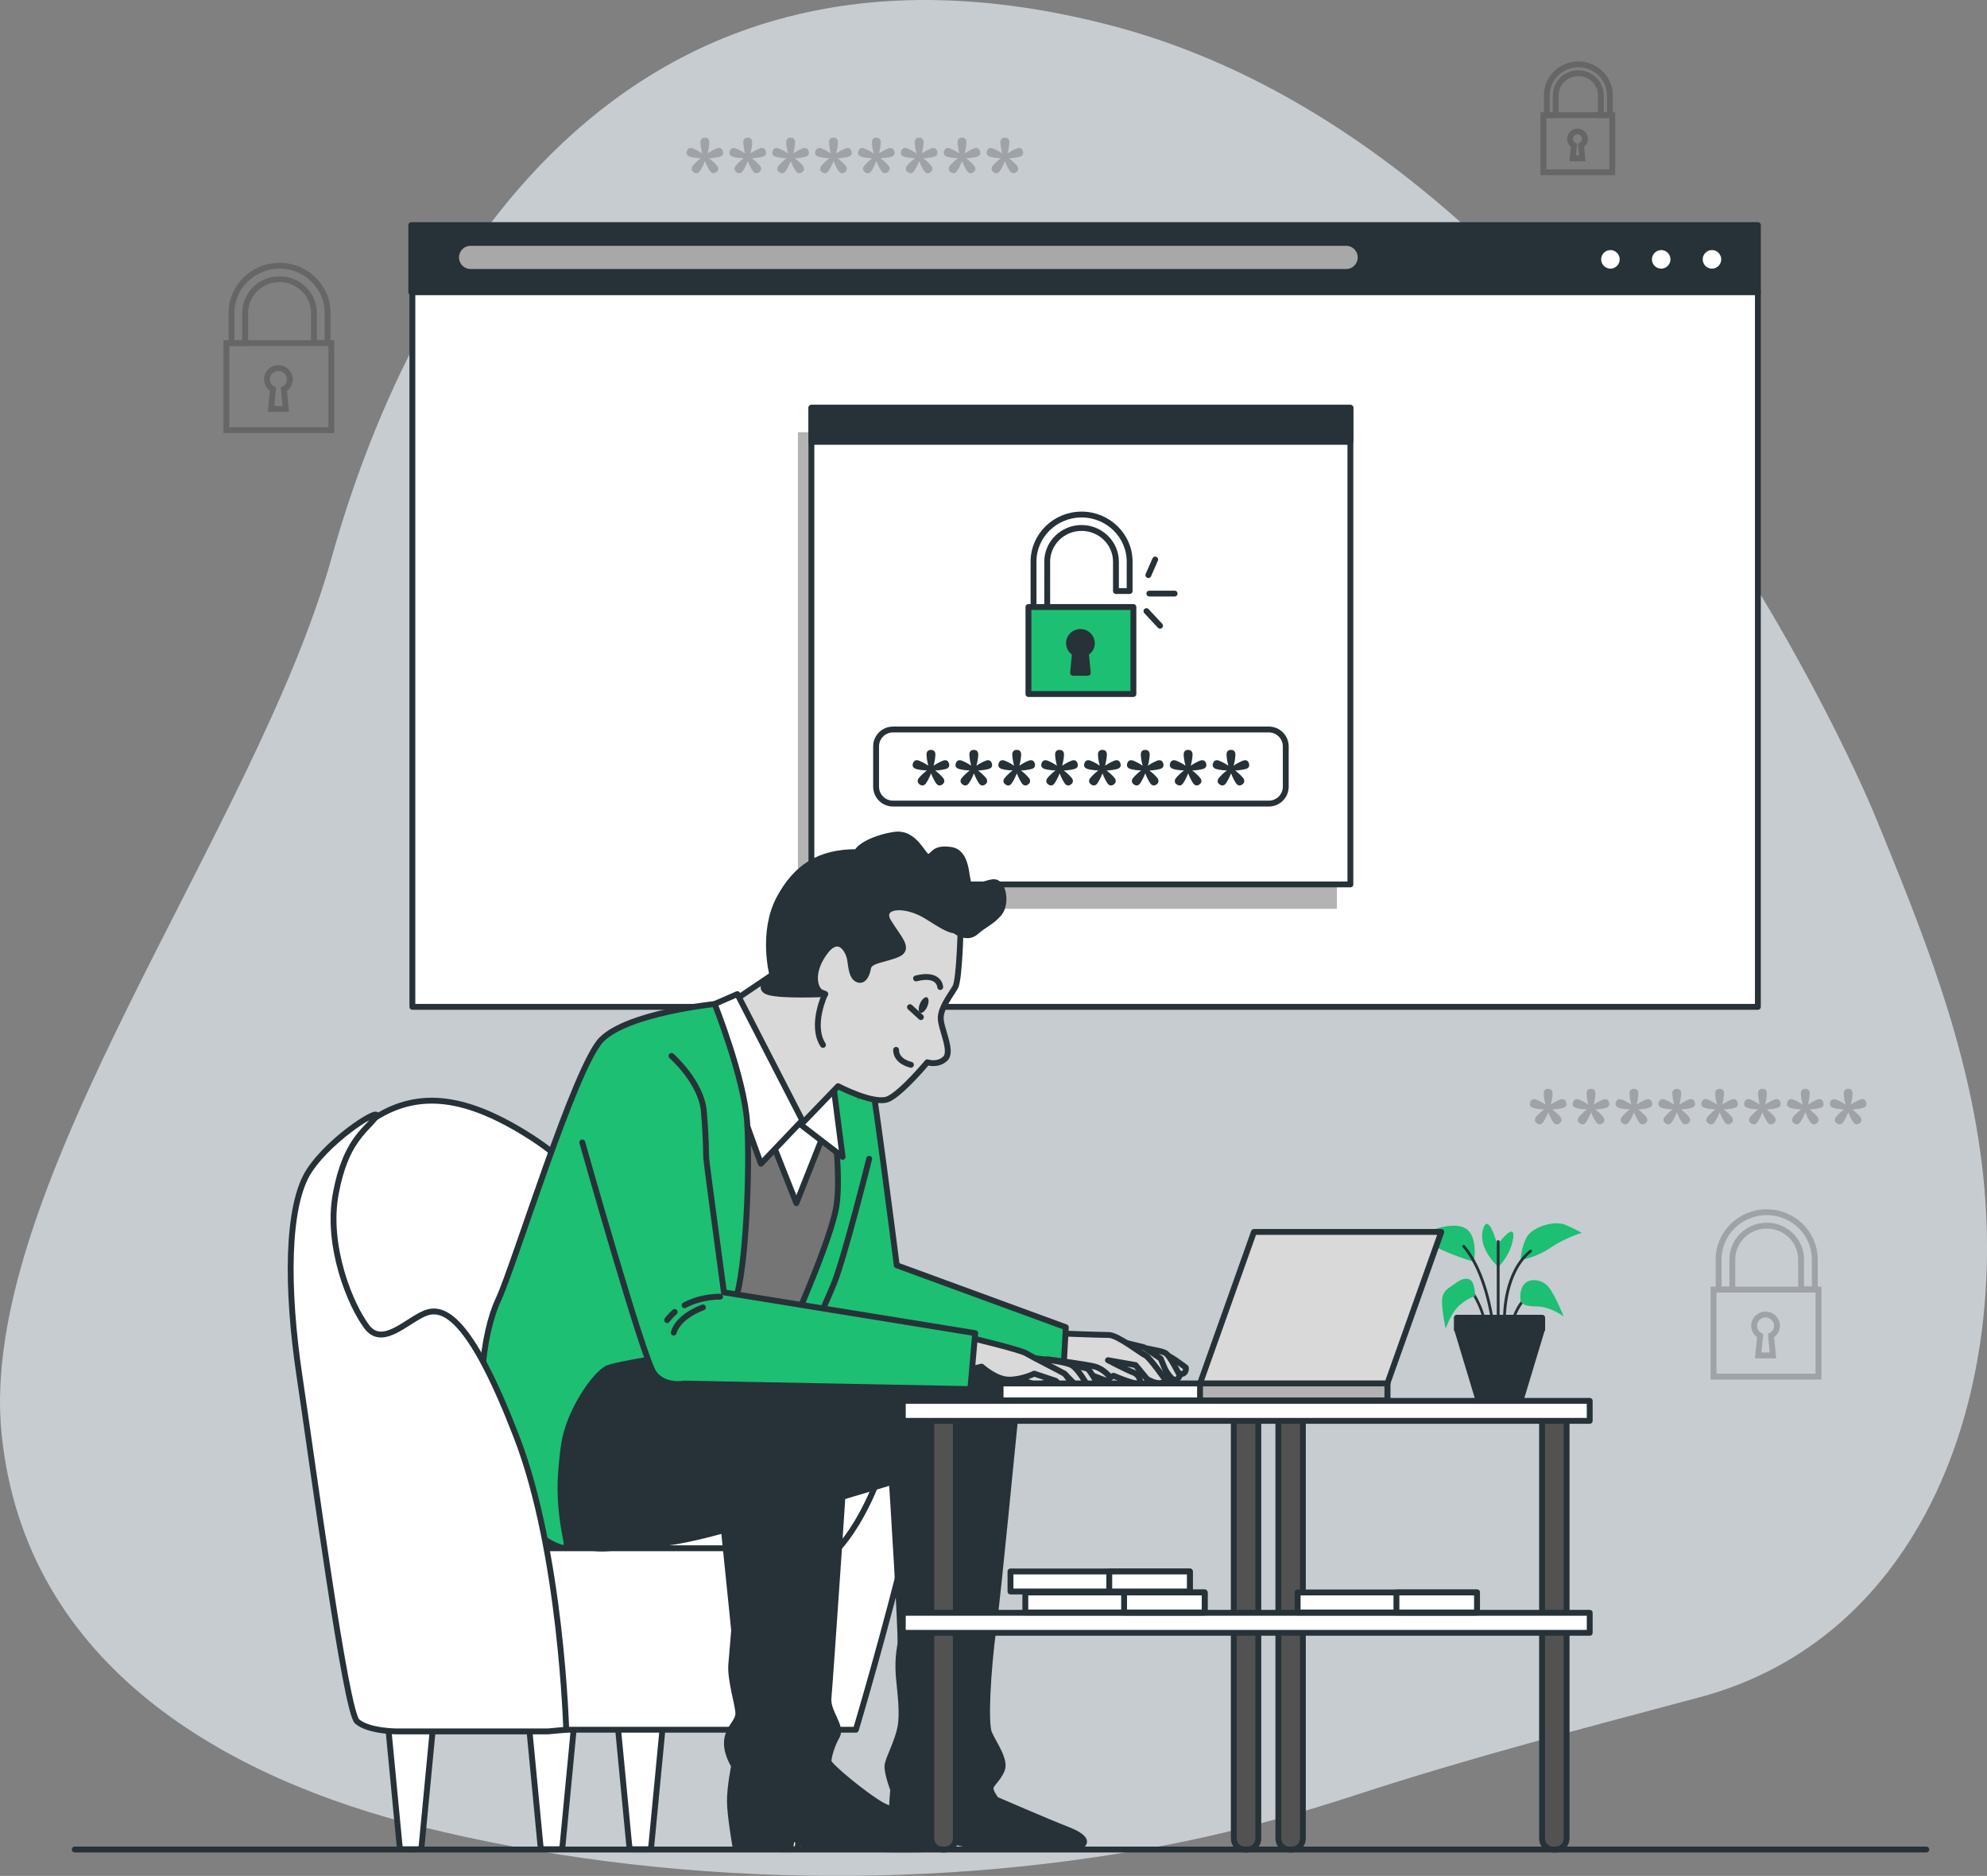 <svg width="339" height="320" viewBox="0 0 339 320" fill="none" xmlns="http://www.w3.org/2000/svg">
<rect x="0" y="0" width="339" height="320" fill="#808080" stroke="none"/>
<g clip-path="url(#clip0_9284_19770)">
<path d="M319.779 138.865C319.779 138.865 273.62 26.046 189.236 4.257C104.852 -17.532 69.462 49.085 56.53 95.294C43.598 141.503 -4.053 202.671 0.274 244.688C4.385 284.624 39.314 303.508 71.936 311.617C113.399 321.915 160.517 322.696 202.132 314.11C212.034 312.065 221.749 309.326 231.392 306.175C250.945 299.786 270.137 294.836 289.949 289.539C327.626 279.464 342.556 238.914 338.308 200.113C335.913 178.28 327.929 158.739 319.786 138.865H319.779Z" fill="#05396B" fill-opacity="0.2"/>
<path opacity="0.7" d="M319.779 138.865C319.779 138.865 273.62 26.046 189.236 4.257C104.852 -17.532 69.462 49.085 56.53 95.294C43.598 141.503 -4.053 202.671 0.274 244.688C4.385 284.624 39.314 303.508 71.936 311.617C113.399 321.915 160.517 322.696 202.132 314.11C212.034 312.065 221.749 309.326 231.392 306.175C250.945 299.786 270.137 294.836 289.949 289.539C327.626 279.464 342.556 238.914 338.308 200.113C335.913 178.28 327.929 158.739 319.786 138.865H319.779Z" fill="#F0F3F6"/>
<path d="M259.441 214.943C259.441 214.943 259.535 212.579 260.53 210.939C261.525 209.306 265.16 208.12 267.064 208.937C268.969 209.754 269.877 210.303 269.877 210.303C269.877 210.303 267.064 211.12 264.526 212.847C261.987 214.574 259.441 214.935 259.441 214.935V214.943Z" fill="#1DBF73"/>
<path d="M255.633 216.128C255.633 216.128 257.811 214.039 258.172 211.127C258.532 208.214 255.453 212.341 255.453 212.341C255.453 212.341 253.909 206.487 253 209.761C252.092 213.035 255.633 216.128 255.633 216.128Z" fill="#1DBF73"/>
<path d="M251.457 215.217C251.457 215.217 251.998 212.493 251.003 210.578C250.007 208.67 247.375 208.85 244.742 209.667C242.11 210.484 241.295 210.484 241.295 210.484C241.295 210.484 244.382 212.572 247.014 213.663C249.647 214.755 251.457 215.21 251.457 215.21V215.217Z" fill="#1DBF73"/>
<path d="M255.604 225.017C255.734 225.017 255.842 224.909 255.842 224.779V211.777C255.842 211.647 255.734 211.539 255.604 211.539C255.474 211.539 255.366 211.647 255.366 211.777V224.779C255.366 224.909 255.474 225.017 255.604 225.017Z" fill="#263238"/>
<path d="M254.515 225.017C254.515 225.017 254.537 225.017 254.551 225.017C254.681 225.002 254.767 224.88 254.753 224.749C254.71 224.424 253.614 216.72 249.892 212.442C249.805 212.341 249.661 212.334 249.56 212.42C249.459 212.507 249.452 212.652 249.539 212.753C253.166 216.923 254.284 224.735 254.291 224.815C254.306 224.93 254.407 225.017 254.522 225.017H254.515Z" fill="#263238"/>
<path d="M256.693 224.836C256.823 224.836 256.924 224.728 256.924 224.598C256.924 224.525 256.888 217.125 261.28 213.598C261.381 213.519 261.396 213.367 261.316 213.266C261.237 213.165 261.086 213.15 260.985 213.23C256.412 216.894 256.448 224.287 256.448 224.598C256.448 224.728 256.556 224.829 256.686 224.829L256.693 224.836Z" fill="#263238"/>
<path d="M253.065 224.743C253.065 224.743 253.109 224.743 253.123 224.735C253.246 224.699 253.325 224.569 253.289 224.446C253.26 224.345 252.625 222.018 251.169 220.002C251.089 219.893 250.945 219.872 250.844 219.951C250.736 220.031 250.714 220.175 250.794 220.276C252.2 222.22 252.835 224.54 252.842 224.562C252.871 224.67 252.964 224.735 253.065 224.735V224.743Z" fill="#263238"/>
<path d="M251.637 221.129C251.637 221.129 251.731 218.585 250.642 218.217C249.553 217.848 248.558 218.759 247.735 219.308C246.92 219.85 246.012 220.399 246.012 222.032C246.012 223.666 246.646 226.672 246.646 226.672C246.646 226.672 247.555 223.853 249.099 222.582C250.642 221.31 251.637 221.129 251.637 221.129Z" fill="#1DBF73"/>
<path d="M258.33 224.836C258.431 224.836 258.525 224.771 258.554 224.67C258.554 224.648 259.282 222.444 260.927 221.143C261.028 221.064 261.049 220.912 260.963 220.811C260.884 220.71 260.732 220.695 260.631 220.775C258.871 222.169 258.136 224.431 258.1 224.525C258.064 224.648 258.129 224.778 258.251 224.822C258.273 224.829 258.302 224.836 258.323 224.836H258.33Z" fill="#263238"/>
<path d="M259.441 221.945C259.441 221.945 259.08 220.312 259.982 219.127C260.891 217.942 263.069 218.216 264.158 219.488C265.247 220.76 266.79 224.583 266.79 224.583C266.79 224.583 264.612 222.856 262.074 222.856C259.535 222.856 259.441 221.945 259.441 221.945Z" fill="#1DBF73"/>
<path d="M252.214 238.77H259.455L263.076 226.773H248.594L252.214 238.77Z" fill="#263238" stroke="#263238" stroke-linecap="round" stroke-linejoin="round"/>
<path d="M248.551 226.773H263.112V224.786H248.551V226.773Z" fill="#263238" stroke="#263238" stroke-linecap="round" stroke-linejoin="round"/>
<g opacity="0.2">
<path d="M261.554 188.976C261.064 188.817 260.912 188.449 261.05 188.059L261.086 187.957C261.244 187.545 261.576 187.408 262.023 187.545C262.456 187.704 263.155 188.059 263.682 188.427C263.509 187.82 263.372 186.996 263.372 186.505C263.372 186.057 263.624 185.739 264.079 185.739H264.18C264.627 185.739 264.886 186.05 264.886 186.505C264.886 186.996 264.749 187.82 264.576 188.427C265.124 188.051 265.81 187.704 266.242 187.545C266.675 187.408 267.043 187.545 267.18 187.979L267.202 188.037C267.339 188.485 267.202 188.817 266.711 188.976C266.264 189.114 265.499 189.229 264.85 189.251C265.341 189.627 265.947 190.169 266.242 190.566C266.495 190.92 266.459 191.332 266.127 191.585L266.048 191.643C265.673 191.918 265.305 191.838 265.009 191.448C264.735 191.058 264.403 190.407 264.151 189.742C263.877 190.407 263.545 191.058 263.271 191.448C262.975 191.838 262.607 191.918 262.232 191.643L262.153 191.585C261.8 191.332 261.778 190.92 262.038 190.566C262.333 190.176 262.939 189.627 263.43 189.237C262.802 189.237 262.023 189.121 261.569 188.984L261.554 188.976Z" fill="black"/>
<path d="M268.868 188.976C268.377 188.817 268.226 188.449 268.363 188.059L268.399 187.957C268.557 187.545 268.889 187.408 269.336 187.545C269.769 187.704 270.469 188.059 270.995 188.427C270.822 187.82 270.685 186.996 270.685 186.505C270.685 186.057 270.938 185.739 271.392 185.739H271.493C271.94 185.739 272.2 186.05 272.2 186.505C272.2 186.996 272.063 187.82 271.89 188.427C272.438 188.051 273.123 187.704 273.556 187.545C273.988 187.408 274.356 187.545 274.493 187.979L274.515 188.037C274.652 188.485 274.515 188.817 274.024 188.976C273.577 189.114 272.813 189.229 272.164 189.251C272.654 189.627 273.26 190.169 273.556 190.566C273.808 190.92 273.772 191.332 273.44 191.585L273.361 191.643C272.986 191.918 272.618 191.838 272.322 191.448C272.048 191.058 271.716 190.407 271.464 189.742C271.19 190.407 270.858 191.058 270.584 191.448C270.288 191.838 269.921 191.918 269.546 191.643L269.466 191.585C269.113 191.332 269.091 190.92 269.351 190.566C269.647 190.176 270.252 189.627 270.743 189.237C270.115 189.237 269.336 189.121 268.882 188.984L268.868 188.976Z" fill="black"/>
<path d="M276.181 188.976C275.691 188.817 275.539 188.449 275.676 188.059L275.712 187.957C275.871 187.545 276.203 187.408 276.65 187.545C277.082 187.704 277.782 188.059 278.316 188.427C278.143 187.82 278.006 186.996 278.006 186.505C278.006 186.057 278.258 185.739 278.712 185.739H278.813C279.261 185.739 279.52 186.05 279.52 186.505C279.52 186.996 279.383 187.82 279.21 188.427C279.758 188.051 280.443 187.704 280.876 187.545C281.309 187.408 281.677 187.545 281.814 187.979L281.835 188.037C281.972 188.485 281.835 188.817 281.345 188.976C280.898 189.114 280.133 189.229 279.484 189.251C279.975 189.627 280.58 190.169 280.876 190.566C281.129 190.92 281.093 191.332 280.761 191.585L280.681 191.643C280.306 191.918 279.939 191.838 279.643 191.448C279.369 191.058 279.037 190.407 278.785 189.742C278.511 190.407 278.179 191.058 277.905 191.448C277.609 191.838 277.241 191.918 276.866 191.643L276.787 191.585C276.433 191.332 276.412 190.92 276.671 190.566C276.967 190.176 277.573 189.627 278.063 189.237C277.436 189.237 276.657 189.121 276.203 188.984L276.181 188.976Z" fill="black"/>
<path d="M283.494 188.976C283.004 188.817 282.852 188.449 282.989 188.059L283.025 187.957C283.184 187.545 283.516 187.408 283.963 187.545C284.396 187.704 285.095 188.059 285.622 188.427C285.449 187.82 285.312 186.996 285.312 186.505C285.312 186.057 285.564 185.739 286.019 185.739H286.119C286.567 185.739 286.826 186.05 286.826 186.505C286.826 186.996 286.689 187.82 286.516 188.427C287.064 188.051 287.749 187.704 288.182 187.545C288.615 187.408 288.983 187.545 289.12 187.979L289.141 188.037C289.278 188.485 289.141 188.817 288.651 188.976C288.204 189.114 287.439 189.229 286.79 189.251C287.281 189.627 287.886 190.169 288.182 190.566C288.435 190.92 288.399 191.332 288.067 191.585L287.987 191.643C287.612 191.918 287.245 191.838 286.949 191.448C286.675 191.058 286.343 190.407 286.091 189.742C285.817 190.407 285.485 191.058 285.211 191.448C284.915 191.838 284.547 191.918 284.172 191.643L284.093 191.585C283.739 191.332 283.718 190.92 283.977 190.566C284.273 190.176 284.879 189.627 285.369 189.237C284.742 189.237 283.963 189.121 283.509 188.984L283.494 188.976Z" fill="black"/>
<path d="M290.807 188.976C290.317 188.817 290.166 188.449 290.303 188.059L290.339 187.957C290.497 187.545 290.829 187.408 291.276 187.545C291.709 187.704 292.409 188.059 292.935 188.427C292.762 187.82 292.625 186.996 292.625 186.505C292.625 186.057 292.877 185.739 293.332 185.739H293.433C293.88 185.739 294.139 186.05 294.139 186.505C294.139 186.996 294.002 187.82 293.829 188.427C294.378 188.051 295.063 187.704 295.488 187.545C295.921 187.408 296.289 187.545 296.426 187.979L296.447 188.037C296.584 188.485 296.447 188.817 295.957 188.976C295.51 189.114 294.745 189.229 294.096 189.251C294.587 189.627 295.193 190.169 295.488 190.566C295.741 190.92 295.705 191.332 295.373 191.585L295.293 191.643C294.918 191.918 294.551 191.838 294.255 191.448C293.981 191.058 293.649 190.407 293.397 189.742C293.123 190.407 292.791 191.058 292.517 191.448C292.221 191.838 291.853 191.918 291.478 191.643L291.399 191.585C291.045 191.332 291.024 190.92 291.283 190.566C291.579 190.176 292.185 189.627 292.675 189.237C292.048 189.237 291.269 189.121 290.815 188.984L290.807 188.976Z" fill="black"/>
<path d="M298.121 188.976C297.63 188.817 297.479 188.449 297.609 188.059L297.645 187.957C297.803 187.545 298.135 187.408 298.582 187.545C299.015 187.704 299.715 188.059 300.241 188.427C300.068 187.82 299.931 186.996 299.931 186.505C299.931 186.057 300.183 185.739 300.638 185.739H300.739C301.186 185.739 301.446 186.05 301.446 186.505C301.446 186.996 301.309 187.82 301.136 188.427C301.684 188.051 302.369 187.704 302.794 187.545C303.227 187.408 303.595 187.545 303.732 187.979L303.754 188.037C303.891 188.485 303.754 188.817 303.263 188.976C302.816 189.114 302.051 189.229 301.402 189.251C301.893 189.627 302.499 190.169 302.787 190.566C303.04 190.92 303.004 191.332 302.672 191.585L302.592 191.643C302.217 191.918 301.85 191.838 301.554 191.448C301.28 191.058 300.948 190.407 300.696 189.742C300.422 190.407 300.09 191.058 299.816 191.448C299.52 191.838 299.152 191.918 298.777 191.643L298.698 191.585C298.344 191.332 298.323 190.92 298.582 190.566C298.878 190.176 299.484 189.627 299.974 189.237C299.347 189.237 298.568 189.121 298.114 188.984L298.121 188.976Z" fill="black"/>
<path d="M305.434 188.976C304.944 188.817 304.792 188.449 304.922 188.059L304.958 187.957C305.117 187.545 305.448 187.408 305.896 187.545C306.328 187.704 307.028 188.059 307.554 188.427C307.381 187.82 307.244 186.996 307.244 186.505C307.244 186.057 307.497 185.739 307.951 185.739H308.052C308.499 185.739 308.759 186.05 308.759 186.505C308.759 186.996 308.622 187.82 308.449 188.427C308.997 188.051 309.682 187.704 310.108 187.545C310.54 187.408 310.908 187.545 311.045 187.979L311.067 188.037C311.204 188.485 311.067 188.817 310.576 188.976C310.129 189.114 309.365 189.229 308.716 189.251C309.206 189.627 309.812 190.169 310.108 190.566C310.36 190.92 310.324 191.332 309.992 191.585L309.913 191.643C309.538 191.918 309.17 191.838 308.874 191.448C308.6 191.058 308.268 190.407 308.016 189.742C307.742 190.407 307.41 191.058 307.136 191.448C306.84 191.838 306.473 191.918 306.098 191.643L306.018 191.585C305.665 191.332 305.643 190.92 305.903 190.566C306.199 190.176 306.804 189.627 307.295 189.237C306.667 189.237 305.888 189.121 305.434 188.984V188.976Z" fill="black"/>
<path d="M312.747 188.976C312.257 188.817 312.105 188.449 312.235 188.059L312.271 187.957C312.43 187.545 312.762 187.408 313.209 187.545C313.642 187.704 314.341 188.059 314.868 188.427C314.695 187.82 314.558 186.996 314.558 186.505C314.558 186.057 314.81 185.739 315.264 185.739H315.365C315.812 185.739 316.072 186.05 316.072 186.505C316.072 186.996 315.935 187.82 315.762 188.427C316.31 188.051 316.995 187.704 317.421 187.545C317.854 187.408 318.221 187.545 318.358 187.979L318.38 188.037C318.517 188.485 318.38 188.817 317.89 188.976C317.442 189.114 316.678 189.229 316.029 189.251C316.519 189.627 317.125 190.169 317.421 190.566C317.673 190.92 317.637 191.332 317.305 191.585L317.226 191.643C316.851 191.918 316.483 191.838 316.188 191.448C315.913 191.058 315.582 190.407 315.329 189.742C315.055 190.407 314.723 191.058 314.449 191.448C314.154 191.838 313.786 191.918 313.411 191.643L313.331 191.585C312.978 191.332 312.956 190.92 313.216 190.566C313.512 190.176 314.118 189.627 314.608 189.237C313.981 189.237 313.202 189.121 312.747 188.984V188.976Z" fill="black"/>
</g>
<g opacity="0.2">
<path d="M117.683 26.725C117.193 26.566 117.041 26.198 117.178 25.807L117.214 25.706C117.373 25.294 117.705 25.157 118.152 25.294C118.585 25.453 119.284 25.807 119.811 26.176C119.638 25.569 119.501 24.745 119.501 24.254C119.501 23.805 119.753 23.488 120.208 23.488H120.309C120.756 23.488 121.015 23.798 121.015 24.254C121.015 24.745 120.878 25.569 120.705 26.176C121.253 25.8 121.939 25.453 122.371 25.294C122.804 25.157 123.172 25.294 123.309 25.728L123.331 25.786C123.468 26.234 123.331 26.566 122.84 26.725C122.393 26.863 121.628 26.978 120.979 27C121.47 27.376 122.076 27.918 122.371 28.315C122.624 28.669 122.588 29.081 122.256 29.334L122.177 29.392C121.801 29.666 121.434 29.587 121.138 29.197C120.864 28.806 120.532 28.156 120.28 27.491C120.006 28.156 119.674 28.806 119.4 29.197C119.104 29.587 118.736 29.666 118.361 29.392L118.282 29.334C117.928 29.081 117.907 28.669 118.166 28.315C118.462 27.925 119.068 27.376 119.558 26.985C118.931 26.985 118.152 26.87 117.698 26.732L117.683 26.725Z" fill="black"/>
<path d="M124.997 26.725C124.506 26.566 124.355 26.198 124.492 25.807L124.528 25.706C124.686 25.294 125.018 25.157 125.465 25.294C125.898 25.453 126.598 25.807 127.124 26.176C126.951 25.569 126.814 24.745 126.814 24.254C126.814 23.805 127.066 23.488 127.521 23.488H127.622C128.069 23.488 128.329 23.798 128.329 24.254C128.329 24.745 128.192 25.569 128.018 26.176C128.567 25.8 129.252 25.453 129.685 25.294C130.117 25.157 130.485 25.294 130.622 25.728L130.644 25.786C130.781 26.234 130.644 26.566 130.153 26.725C129.706 26.863 128.942 26.978 128.293 27C128.783 27.376 129.389 27.918 129.685 28.315C129.937 28.669 129.901 29.081 129.569 29.334L129.49 29.392C129.115 29.666 128.747 29.587 128.451 29.197C128.177 28.806 127.845 28.156 127.593 27.491C127.319 28.156 126.987 28.806 126.713 29.197C126.417 29.587 126.05 29.666 125.674 29.392L125.595 29.334C125.242 29.081 125.22 28.669 125.48 28.315C125.775 27.925 126.381 27.376 126.872 26.985C126.244 26.985 125.465 26.87 125.011 26.732L124.997 26.725Z" fill="black"/>
<path d="M132.31 26.725C131.819 26.566 131.668 26.198 131.805 25.807L131.841 25.706C132 25.294 132.332 25.157 132.779 25.294C133.211 25.453 133.911 25.807 134.445 26.176C134.272 25.569 134.135 24.745 134.135 24.254C134.135 23.805 134.387 23.488 134.841 23.488H134.942C135.39 23.488 135.649 23.798 135.649 24.254C135.649 24.745 135.512 25.569 135.339 26.176C135.887 25.8 136.572 25.453 137.005 25.294C137.438 25.157 137.806 25.294 137.943 25.728L137.964 25.786C138.101 26.234 137.964 26.566 137.474 26.725C137.027 26.863 136.262 26.978 135.613 27C136.104 27.376 136.709 27.918 137.005 28.315C137.258 28.669 137.221 29.081 136.89 29.334L136.81 29.392C136.435 29.666 136.067 29.587 135.772 29.197C135.498 28.806 135.166 28.156 134.914 27.491C134.639 28.156 134.308 28.806 134.034 29.197C133.738 29.587 133.37 29.666 132.995 29.392L132.916 29.334C132.562 29.081 132.541 28.669 132.8 28.315C133.096 27.925 133.702 27.376 134.192 26.985C133.565 26.985 132.786 26.87 132.331 26.732L132.31 26.725Z" fill="black"/>
<path d="M139.623 26.725C139.133 26.566 138.981 26.198 139.118 25.807L139.154 25.706C139.313 25.294 139.645 25.157 140.092 25.294C140.525 25.453 141.224 25.807 141.751 26.176C141.578 25.569 141.441 24.745 141.441 24.254C141.441 23.805 141.693 23.488 142.147 23.488H142.248C142.696 23.488 142.955 23.798 142.955 24.254C142.955 24.745 142.818 25.569 142.645 26.176C143.193 25.8 143.878 25.453 144.311 25.294C144.744 25.157 145.112 25.294 145.249 25.728L145.27 25.786C145.407 26.234 145.27 26.566 144.78 26.725C144.333 26.863 143.568 26.978 142.919 27C143.41 27.376 144.015 27.918 144.311 28.315C144.564 28.669 144.527 29.081 144.196 29.334L144.116 29.392C143.741 29.666 143.373 29.587 143.078 29.197C142.804 28.806 142.472 28.156 142.22 27.491C141.945 28.156 141.614 28.806 141.34 29.197C141.044 29.587 140.676 29.666 140.301 29.392L140.222 29.334C139.868 29.081 139.847 28.669 140.106 28.315C140.402 27.925 141.008 27.376 141.498 26.985C140.871 26.985 140.092 26.87 139.638 26.732L139.623 26.725Z" fill="black"/>
<path d="M146.936 26.725C146.446 26.566 146.294 26.198 146.431 25.807L146.468 25.706C146.626 25.294 146.958 25.157 147.405 25.294C147.838 25.453 148.537 25.807 149.064 26.176C148.891 25.569 148.754 24.745 148.754 24.254C148.754 23.805 149.006 23.488 149.461 23.488H149.562C150.009 23.488 150.268 23.798 150.268 24.254C150.268 24.745 150.131 25.569 149.958 26.176C150.506 25.8 151.192 25.453 151.617 25.294C152.05 25.157 152.418 25.294 152.555 25.728L152.576 25.786C152.713 26.234 152.576 26.566 152.086 26.725C151.639 26.863 150.874 26.978 150.225 27C150.716 27.376 151.321 27.918 151.617 28.315C151.87 28.669 151.833 29.081 151.502 29.334L151.422 29.392C151.047 29.666 150.68 29.587 150.384 29.197C150.11 28.806 149.778 28.156 149.526 27.491C149.251 28.156 148.92 28.806 148.646 29.197C148.35 29.587 147.982 29.666 147.607 29.392L147.528 29.334C147.174 29.081 147.153 28.669 147.412 28.315C147.708 27.925 148.314 27.376 148.804 26.985C148.177 26.985 147.398 26.87 146.944 26.732L146.936 26.725Z" fill="black"/>
<path d="M154.25 26.725C153.759 26.566 153.608 26.198 153.738 25.807L153.774 25.706C153.932 25.294 154.264 25.157 154.711 25.294C155.144 25.453 155.844 25.807 156.37 26.176C156.197 25.569 156.06 24.745 156.06 24.254C156.06 23.805 156.312 23.488 156.767 23.488H156.868C157.315 23.488 157.575 23.798 157.575 24.254C157.575 24.745 157.438 25.569 157.264 26.176C157.813 25.8 158.498 25.453 158.923 25.294C159.356 25.157 159.724 25.294 159.861 25.728L159.882 25.786C160.02 26.234 159.882 26.566 159.392 26.725C158.945 26.863 158.18 26.978 157.531 27C158.022 27.376 158.628 27.918 158.916 28.315C159.168 28.669 159.132 29.081 158.801 29.334L158.721 29.392C158.346 29.666 157.978 29.587 157.683 29.197C157.409 28.806 157.077 28.156 156.824 27.491C156.55 28.156 156.219 28.806 155.945 29.197C155.649 29.587 155.281 29.666 154.906 29.392L154.827 29.334C154.473 29.081 154.452 28.669 154.711 28.315C155.007 27.925 155.613 27.376 156.103 26.985C155.476 26.985 154.697 26.87 154.242 26.732L154.25 26.725Z" fill="black"/>
<path d="M161.563 26.725C161.072 26.566 160.921 26.198 161.051 25.807L161.087 25.706C161.246 25.294 161.577 25.157 162.025 25.294C162.457 25.453 163.157 25.807 163.683 26.176C163.51 25.569 163.373 24.745 163.373 24.254C163.373 23.805 163.626 23.488 164.08 23.488H164.181C164.628 23.488 164.888 23.798 164.888 24.254C164.888 24.745 164.751 25.569 164.578 26.176C165.126 25.8 165.811 25.453 166.236 25.294C166.669 25.157 167.037 25.294 167.174 25.728L167.196 25.786C167.333 26.234 167.196 26.566 166.705 26.725C166.258 26.863 165.494 26.978 164.845 27C165.335 27.376 165.941 27.918 166.236 28.315C166.489 28.669 166.453 29.081 166.121 29.334L166.042 29.392C165.667 29.666 165.299 29.587 165.003 29.197C164.729 28.806 164.397 28.156 164.145 27.491C163.871 28.156 163.539 28.806 163.265 29.197C162.969 29.587 162.601 29.666 162.226 29.392L162.147 29.334C161.794 29.081 161.772 28.669 162.032 28.315C162.327 27.925 162.933 27.376 163.424 26.985C162.796 26.985 162.017 26.87 161.563 26.732V26.725Z" fill="black"/>
<path d="M168.876 26.725C168.386 26.566 168.234 26.198 168.364 25.807L168.4 25.706C168.559 25.294 168.891 25.157 169.338 25.294C169.77 25.453 170.47 25.807 170.997 26.176C170.823 25.569 170.686 24.745 170.686 24.254C170.686 23.805 170.939 23.488 171.393 23.488H171.494C171.941 23.488 172.201 23.798 172.201 24.254C172.201 24.745 172.064 25.569 171.891 26.176C172.439 25.8 173.124 25.453 173.55 25.294C173.982 25.157 174.35 25.294 174.487 25.728L174.509 25.786C174.646 26.234 174.509 26.566 174.019 26.725C173.571 26.863 172.807 26.978 172.158 27C172.648 27.376 173.254 27.918 173.55 28.315C173.802 28.669 173.766 29.081 173.434 29.334L173.355 29.392C172.98 29.666 172.612 29.587 172.316 29.197C172.042 28.806 171.711 28.156 171.458 27.491C171.184 28.156 170.852 28.806 170.578 29.197C170.283 29.587 169.915 29.666 169.54 29.392L169.46 29.334C169.107 29.081 169.085 28.669 169.345 28.315C169.641 27.925 170.246 27.376 170.737 26.985C170.109 26.985 169.331 26.87 168.876 26.732V26.725Z" fill="black"/>
</g>
<g opacity="0.2">
<path d="M295.553 219.973V214.827C295.553 211.654 298.186 209.074 301.417 209.074C304.648 209.074 307.28 211.654 307.28 214.827V219.936H309.617V214.827C309.617 210.39 305.939 206.783 301.417 206.783C296.895 206.783 293.216 210.39 293.216 214.827V219.973H295.553Z" stroke="black" stroke-miterlimit="10"/>
<path d="M310.252 219.987H292.344V234.831H310.252V219.987Z" stroke="black" stroke-miterlimit="10"/>
<path d="M303.162 226.151C303.162 225.096 302.289 224.236 301.215 224.236C300.14 224.236 299.267 225.089 299.267 226.151C299.267 226.881 299.679 227.51 300.292 227.835L299.967 231.21H302.477L302.152 227.835C302.765 227.51 303.177 226.881 303.177 226.151H303.162Z" stroke="black" stroke-miterlimit="10"/>
</g>
<g opacity="0.2">
<path d="M41.831 58.524V53.378C41.831 50.205 44.464 47.625 47.695 47.625C50.926 47.625 53.559 50.205 53.559 53.378V58.487H55.895V53.378C55.895 48.941 52.217 45.334 47.695 45.334C43.173 45.334 39.495 48.941 39.495 53.378V58.524H41.831Z" stroke="black" stroke-miterlimit="10"/>
<path d="M56.53 58.538H38.622V73.382H56.53V58.538Z" stroke="black" stroke-miterlimit="10"/>
<path d="M49.44 64.703C49.44 63.647 48.568 62.787 47.493 62.787C46.419 62.787 45.546 63.64 45.546 64.703C45.546 65.432 45.957 66.061 46.57 66.386L46.245 69.761H48.755L48.431 66.386C49.044 66.061 49.455 65.432 49.455 64.703H49.44Z" stroke="black" stroke-miterlimit="10"/>
</g>
<g opacity="0.2">
<path d="M265.42 19.636V16.261C265.42 14.179 267.144 12.488 269.271 12.488C271.399 12.488 273.123 14.179 273.123 16.261V19.614H274.659V16.261C274.659 13.348 272.243 10.978 269.279 10.978C266.314 10.978 263.898 13.348 263.898 16.261V19.636H265.435H265.42Z" stroke="black" stroke-miterlimit="10"/>
<path d="M275.063 19.643H263.314V29.385H275.063V19.643Z" stroke="black" stroke-miterlimit="10"/>
<path d="M270.411 23.69C270.411 22.996 269.841 22.432 269.134 22.432C268.428 22.432 267.858 22.996 267.858 23.69C267.858 24.167 268.132 24.586 268.529 24.796L268.312 27.007H269.957L269.74 24.796C270.137 24.586 270.411 24.167 270.411 23.69Z" stroke="black" stroke-miterlimit="10"/>
</g>
<path d="M299.909 49.591H70.356V171.755H299.909V49.591Z" fill="white" stroke="#263238" stroke-linecap="round" stroke-linejoin="round"/>
<path d="M299.909 38.397H70.169V49.851H299.909V38.397Z" fill="#263238" stroke="#263238" stroke-linecap="round" stroke-linejoin="round"/>
<path d="M229.669 46.389H80.287C78.924 46.389 77.814 45.284 77.814 43.911C77.814 42.545 78.917 41.432 80.287 41.432H229.661C231.025 41.432 232.135 42.538 232.135 43.911C232.135 45.277 231.032 46.389 229.661 46.389H229.669Z" fill="#A8A8A8" stroke="#263238" stroke-linecap="round" stroke-linejoin="round"/>
<path d="M274.753 46.324C275.9 46.324 276.83 45.392 276.83 44.243C276.83 43.093 275.9 42.162 274.753 42.162C273.606 42.162 272.676 43.093 272.676 44.243C272.676 45.392 273.606 46.324 274.753 46.324Z" fill="white" stroke="#263238" stroke-linecap="round" stroke-linejoin="round"/>
<path d="M285.492 44.243C285.492 43.094 284.562 42.162 283.415 42.162C282.268 42.162 281.338 43.094 281.338 44.243C281.338 45.392 282.268 46.324 283.415 46.324C284.562 46.324 285.492 45.392 285.492 44.243Z" fill="white" stroke="#263238" stroke-linecap="round" stroke-linejoin="round"/>
<path d="M292.077 46.324C293.224 46.324 294.154 45.392 294.154 44.243C294.154 43.093 293.224 42.162 292.077 42.162C290.93 42.162 290 43.093 290 44.243C290 45.392 290.93 46.324 292.077 46.324Z" fill="white" stroke="#263238" stroke-linecap="round" stroke-linejoin="round"/>
<path opacity="0.3" d="M228.089 73.722H136.132V155.024H228.089V73.722Z" fill="black"/>
<path d="M230.39 69.566H138.433V150.869H230.39V69.566Z" fill="white" stroke="#263238" stroke-linecap="round" stroke-linejoin="round"/>
<path d="M230.39 69.566H138.433V75.377H230.39V69.566Z" fill="#263238" stroke="#263238" stroke-linecap="round" stroke-linejoin="round"/>
<path d="M178.663 104.385V95.814C178.663 92.642 181.296 90.062 184.527 90.062C187.758 90.062 190.391 92.642 190.391 95.814V100.823H192.727V95.814C192.727 91.377 189.049 87.771 184.527 87.771C180.005 87.771 176.327 91.377 176.327 95.814V104.385H178.663Z" fill="white" stroke="#263238" stroke-linecap="round" stroke-linejoin="round"/>
<path d="M193.369 103.547H175.461V118.391H193.369V103.547Z" fill="#1DBF73" stroke="#263238" stroke-linecap="round" stroke-linejoin="round"/>
<path d="M195.922 98.105L197.084 95.446" stroke="#263238" stroke-linecap="round" stroke-linejoin="round"/>
<path d="M196.088 101.256H200.401" stroke="#263238" stroke-linecap="round" stroke-linejoin="round"/>
<path d="M195.591 104.248L197.913 106.741" stroke="#263238" stroke-linecap="round" stroke-linejoin="round"/>
<path d="M186.272 109.712C186.272 108.656 185.4 107.796 184.325 107.796C183.25 107.796 182.378 108.649 182.378 109.712C182.378 110.441 182.789 111.07 183.402 111.395L183.077 114.77H185.587L185.263 111.395C185.876 111.07 186.287 110.441 186.287 109.712H186.272Z" fill="#263238" stroke="#263238" stroke-linecap="round" stroke-linejoin="round"/>
<path d="M216.477 124.44H152.353C150.76 124.44 149.468 125.734 149.468 127.331V134.189C149.468 135.786 150.76 137.08 152.353 137.08H216.477C218.071 137.08 219.362 135.786 219.362 134.189V127.331C219.362 125.734 218.071 124.44 216.477 124.44Z" fill="white" stroke="#263238" stroke-linecap="round" stroke-linejoin="round"/>
<path d="M156.255 131.161C155.764 131.002 155.613 130.633 155.75 130.243L155.786 130.142C155.945 129.73 156.276 129.593 156.723 129.73C157.156 129.889 157.856 130.243 158.382 130.612C158.209 130.005 158.072 129.181 158.072 128.689C158.072 128.241 158.325 127.923 158.779 127.923H158.88C159.327 127.923 159.587 128.234 159.587 128.689C159.587 129.181 159.45 130.005 159.277 130.612C159.825 130.236 160.51 129.889 160.943 129.73C161.375 129.593 161.743 129.73 161.88 130.164L161.902 130.222C162.039 130.67 161.902 131.002 161.411 131.161C160.964 131.298 160.2 131.414 159.551 131.436C160.041 131.811 160.647 132.353 160.943 132.751C161.195 133.105 161.159 133.517 160.827 133.77L160.748 133.828C160.373 134.102 160.005 134.023 159.709 133.633C159.435 133.242 159.104 132.592 158.851 131.927C158.577 132.592 158.245 133.242 157.971 133.633C157.676 134.023 157.308 134.102 156.933 133.828L156.853 133.77C156.5 133.517 156.478 133.105 156.738 132.751C157.034 132.361 157.639 131.811 158.13 131.421C157.502 131.421 156.723 131.306 156.269 131.168L156.255 131.161Z" fill="#263238"/>
<path d="M163.568 131.161C163.077 131.002 162.926 130.633 163.063 130.243L163.099 130.142C163.258 129.73 163.59 129.593 164.037 129.73C164.469 129.889 165.169 130.243 165.696 130.612C165.522 130.005 165.385 129.181 165.385 128.689C165.385 128.241 165.638 127.923 166.092 127.923H166.193C166.64 127.923 166.9 128.234 166.9 128.689C166.9 129.181 166.763 130.005 166.59 130.612C167.138 130.236 167.823 129.889 168.256 129.73C168.689 129.593 169.056 129.73 169.194 130.164L169.215 130.222C169.352 130.67 169.215 131.002 168.725 131.161C168.278 131.298 167.513 131.414 166.864 131.436C167.354 131.811 167.96 132.353 168.256 132.751C168.508 133.105 168.472 133.517 168.141 133.77L168.061 133.828C167.686 134.102 167.318 134.023 167.023 133.633C166.749 133.242 166.417 132.592 166.164 131.927C165.89 132.592 165.559 133.242 165.284 133.633C164.989 134.023 164.621 134.102 164.246 133.828L164.167 133.77C163.813 133.517 163.792 133.105 164.051 132.751C164.347 132.361 164.953 131.811 165.443 131.421C164.816 131.421 164.037 131.306 163.582 131.168L163.568 131.161Z" fill="#263238"/>
<path d="M170.881 131.161C170.391 131.002 170.239 130.633 170.376 130.243L170.412 130.142C170.571 129.73 170.903 129.593 171.35 129.73C171.783 129.889 172.482 130.243 173.016 130.612C172.843 130.005 172.706 129.181 172.706 128.689C172.706 128.241 172.958 127.923 173.413 127.923H173.514C173.961 127.923 174.221 128.234 174.221 128.689C174.221 129.181 174.084 130.005 173.91 130.612C174.459 130.236 175.144 129.889 175.576 129.73C176.009 129.593 176.377 129.73 176.514 130.164L176.536 130.222C176.673 130.67 176.536 131.002 176.045 131.161C175.598 131.298 174.834 131.414 174.185 131.436C174.675 131.811 175.281 132.353 175.576 132.751C175.829 133.105 175.793 133.517 175.461 133.77L175.382 133.828C175.007 134.102 174.639 134.023 174.343 133.633C174.069 133.242 173.737 132.592 173.485 131.927C173.211 132.592 172.879 133.242 172.605 133.633C172.309 134.023 171.941 134.102 171.566 133.828L171.487 133.77C171.134 133.517 171.112 133.105 171.372 132.751C171.667 132.361 172.273 131.811 172.764 131.421C172.136 131.421 171.357 131.306 170.903 131.168L170.881 131.161Z" fill="#263238"/>
<path d="M178.195 131.161C177.704 131.002 177.553 130.633 177.69 130.243L177.726 130.142C177.884 129.73 178.216 129.593 178.663 129.73C179.096 129.889 179.796 130.243 180.322 130.612C180.149 130.005 180.012 129.181 180.012 128.689C180.012 128.241 180.264 127.923 180.719 127.923H180.82C181.267 127.923 181.527 128.234 181.527 128.689C181.527 129.181 181.39 130.005 181.216 130.612C181.765 130.236 182.45 129.889 182.883 129.73C183.315 129.593 183.683 129.73 183.82 130.164L183.842 130.222C183.979 130.67 183.842 131.002 183.351 131.161C182.904 131.298 182.14 131.414 181.491 131.436C181.981 131.811 182.587 132.353 182.883 132.751C183.135 133.105 183.099 133.517 182.767 133.77L182.688 133.828C182.313 134.102 181.945 134.023 181.649 133.633C181.375 133.242 181.043 132.592 180.791 131.927C180.517 132.592 180.185 133.242 179.911 133.633C179.615 134.023 179.247 134.102 178.872 133.828L178.793 133.77C178.44 133.517 178.418 133.105 178.678 132.751C178.973 132.361 179.579 131.811 180.07 131.421C179.442 131.421 178.663 131.306 178.209 131.168L178.195 131.161Z" fill="#263238"/>
<path d="M185.508 131.161C185.017 131.002 184.866 130.633 185.003 130.243L185.039 130.142C185.198 129.73 185.529 129.593 185.977 129.73C186.409 129.889 187.109 130.243 187.635 130.612C187.462 130.005 187.325 129.181 187.325 128.689C187.325 128.241 187.578 127.923 188.032 127.923H188.133C188.58 127.923 188.84 128.234 188.84 128.689C188.84 129.181 188.703 130.005 188.53 130.612C189.078 130.236 189.763 129.889 190.189 129.73C190.621 129.593 190.989 129.73 191.126 130.164L191.148 130.222C191.285 130.67 191.148 131.002 190.657 131.161C190.21 131.298 189.446 131.414 188.797 131.436C189.287 131.811 189.893 132.353 190.189 132.751C190.441 133.105 190.405 133.517 190.073 133.77L189.994 133.828C189.619 134.102 189.251 134.023 188.955 133.633C188.681 133.242 188.349 132.592 188.097 131.927C187.823 132.592 187.491 133.242 187.217 133.633C186.921 134.023 186.554 134.102 186.179 133.828L186.099 133.77C185.746 133.517 185.724 133.105 185.984 132.751C186.28 132.361 186.885 131.811 187.376 131.421C186.748 131.421 185.969 131.306 185.515 131.168L185.508 131.161Z" fill="#263238"/>
<path d="M192.821 131.161C192.331 131.002 192.179 130.633 192.309 130.243L192.345 130.142C192.504 129.73 192.836 129.593 193.283 129.73C193.715 129.889 194.415 130.243 194.942 130.612C194.768 130.005 194.631 129.181 194.631 128.689C194.631 128.241 194.884 127.923 195.338 127.923H195.439C195.886 127.923 196.146 128.234 196.146 128.689C196.146 129.181 196.009 130.005 195.836 130.612C196.384 130.236 197.069 129.889 197.495 129.73C197.927 129.593 198.295 129.73 198.432 130.164L198.454 130.222C198.591 130.67 198.454 131.002 197.963 131.161C197.516 131.298 196.752 131.414 196.103 131.436C196.593 131.811 197.199 132.353 197.487 132.751C197.74 133.105 197.704 133.517 197.372 133.77L197.293 133.828C196.918 134.102 196.55 134.023 196.254 133.633C195.98 133.242 195.648 132.592 195.396 131.927C195.122 132.592 194.79 133.242 194.516 133.633C194.22 134.023 193.852 134.102 193.477 133.828L193.398 133.77C193.045 133.517 193.023 133.105 193.283 132.751C193.578 132.361 194.184 131.811 194.675 131.421C194.047 131.421 193.268 131.306 192.814 131.168L192.821 131.161Z" fill="#263238"/>
<path d="M200.134 131.161C199.644 131.002 199.492 130.633 199.622 130.243L199.658 130.142C199.817 129.73 200.149 129.593 200.596 129.73C201.029 129.889 201.728 130.243 202.255 130.612C202.082 130.005 201.945 129.181 201.945 128.689C201.945 128.241 202.197 127.923 202.651 127.923H202.752C203.2 127.923 203.459 128.234 203.459 128.689C203.459 129.181 203.322 130.005 203.149 130.612C203.697 130.236 204.382 129.889 204.808 129.73C205.241 129.593 205.608 129.73 205.745 130.164L205.767 130.222C205.904 130.67 205.767 131.002 205.277 131.161C204.83 131.298 204.065 131.414 203.416 131.436C203.906 131.811 204.512 132.353 204.808 132.751C205.06 133.105 205.024 133.517 204.693 133.77L204.613 133.828C204.238 134.102 203.87 134.023 203.575 133.633C203.301 133.242 202.969 132.592 202.716 131.927C202.442 132.592 202.111 133.242 201.836 133.633C201.541 134.023 201.173 134.102 200.798 133.828L200.719 133.77C200.365 133.517 200.343 133.105 200.603 132.751C200.899 132.361 201.505 131.811 201.995 131.421C201.368 131.421 200.589 131.306 200.134 131.168V131.161Z" fill="#263238"/>
<path d="M207.448 131.161C206.957 131.002 206.806 130.633 206.936 130.243L206.972 130.142C207.13 129.73 207.462 129.593 207.909 129.73C208.342 129.889 209.042 130.243 209.568 130.612C209.395 130.005 209.258 129.181 209.258 128.689C209.258 128.241 209.51 127.923 209.965 127.923H210.066C210.513 127.923 210.773 128.234 210.773 128.689C210.773 129.181 210.636 130.005 210.462 130.612C211.011 130.236 211.696 129.889 212.121 129.73C212.554 129.593 212.922 129.73 213.059 130.164L213.08 130.222C213.218 130.67 213.08 131.002 212.59 131.161C212.143 131.298 211.378 131.414 210.729 131.436C211.22 131.811 211.826 132.353 212.121 132.751C212.374 133.105 212.338 133.517 212.006 133.77L211.927 133.828C211.551 134.102 211.184 134.023 210.888 133.633C210.614 133.242 210.282 132.592 210.03 131.927C209.756 132.592 209.424 133.242 209.15 133.633C208.854 134.023 208.486 134.102 208.111 133.828L208.032 133.77C207.678 133.517 207.657 133.105 207.916 132.751C208.212 132.361 208.818 131.811 209.308 131.421C208.681 131.421 207.902 131.306 207.448 131.168V131.161Z" fill="#263238"/>
<path d="M92.844 315.454H95.332C95.671 315.454 95.953 315.187 95.974 314.847L97.95 294.222H90.233L92.209 314.847C92.224 315.187 92.505 315.454 92.851 315.454H92.844Z" fill="white" stroke="#263238" stroke-linecap="round" stroke-linejoin="round"/>
<path d="M68.805 315.454H71.294C71.633 315.454 71.914 315.187 71.936 314.847L73.912 294.222H66.195L68.171 314.847C68.185 315.187 68.466 315.454 68.813 315.454H68.805Z" fill="white" stroke="#263238" stroke-linecap="round" stroke-linejoin="round"/>
<path d="M107.99 315.454H110.478C110.817 315.454 111.098 315.187 111.12 314.847L113.096 294.222H105.379L107.355 314.847C107.37 315.187 107.651 315.454 107.997 315.454H107.99Z" fill="white" stroke="#263238" stroke-linecap="round" stroke-linejoin="round"/>
<path d="M132.995 315.454H135.483C135.822 315.454 136.103 315.187 136.125 314.847L138.101 294.222H130.384L132.36 314.847C132.375 315.187 132.656 315.454 133.002 315.454H132.995Z" fill="white" stroke="#263238" stroke-linecap="round" stroke-linejoin="round"/>
<path d="M96.602 295.067H146.02C146.02 295.067 151.076 278.156 155.007 261.838C158.938 245.52 163.431 224.981 158.656 220.76C153.882 216.54 141.246 223.853 131.697 225.826C122.148 227.799 120.186 225.544 113.724 218.795C107.269 212.045 101.65 201.067 90.695 194.035C79.746 187.003 71.604 185.876 64.016 190.66C64.016 190.66 56.436 197.128 55.874 208.106C55.311 219.076 58.398 232.865 62.329 240.461C66.26 248.056 96.587 295.074 96.587 295.074L96.602 295.067Z" fill="white" stroke="#263238" stroke-linecap="round" stroke-linejoin="round"/>
<path d="M89.656 264.107H143.027C143.027 264.107 152.641 254.474 154.084 231.348" stroke="#263238" stroke-linecap="round" stroke-linejoin="round"/>
<path d="M126.973 170.591L120.929 174.291C120.929 174.291 125.126 197.338 124.117 209.45C123.107 221.562 118.073 233.169 118.073 233.169H134.358C134.358 233.169 140.402 218.7 143.085 208.604C145.768 198.508 141.073 174.79 141.073 174.79L126.973 170.584V170.591Z" fill="#757575" stroke="#263238" stroke-linecap="round" stroke-linejoin="round"/>
<path d="M193.968 232.02C193.968 232.02 197.444 230.921 198.367 230.921C199.298 230.921 202.32 233.299 202.32 233.299C202.32 233.299 202.442 234.166 201.757 234.354C201.072 234.535 198.728 232.909 198.728 232.909L194.819 234.065L193.961 232.013L193.968 232.02Z" fill="#D9D9D9" stroke="#263238" stroke-linecap="round" stroke-linejoin="round"/>
<path d="M194.35 229.801C194.35 229.801 197.949 230.357 198.778 230.769C199.608 231.189 201.274 234.658 201.274 234.658C201.274 234.658 201 235.489 200.307 235.351C199.615 235.214 198.23 232.713 198.23 232.713L194.213 232.02L194.35 229.801Z" fill="#D9D9D9" stroke="#263238" stroke-linecap="round" stroke-linejoin="round"/>
<path d="M190.556 228.695L195.122 229.808L198.028 231.752L199.687 235.778C199.687 235.778 199.132 236.334 198.439 236.197C197.747 236.06 194.84 232.865 194.84 232.865L190.686 230.227L189.301 228.703H190.549L190.556 228.695Z" fill="#D9D9D9" stroke="#263238" stroke-linecap="round" stroke-linejoin="round"/>
<path d="M180.589 227.452C180.589 227.452 187.65 227.727 189.172 227.727C190.693 227.727 194.711 230.921 195.403 231.196C196.095 231.471 199.002 235.633 199.002 235.633C199.002 235.633 199.139 235.633 198.173 235.908C197.206 236.182 195.677 235.214 195.677 235.214L193.737 232.858L189.027 232.027C189.027 232.027 192.489 233.834 193.319 234.108C194.148 234.383 194.703 235.359 194.429 235.915C194.155 236.472 189.979 234.679 189.979 234.679C189.979 234.679 188.414 235.51 186.756 234.679C185.097 233.848 184.88 233.827 183.113 233.01C181.346 232.193 177.819 230.09 177.819 230.09L180.589 227.452Z" fill="#D9D9D9" stroke="#263238" stroke-linecap="round" stroke-linejoin="round"/>
<path d="M144.6 177.991C144.6 177.991 147.283 178.497 147.961 180.008C148.631 181.518 152.995 215.839 152.995 215.839L181.837 226.404L181.289 236.529C181.289 236.529 147.117 232.323 144.765 232.829C142.414 233.335 136.709 234.007 134.358 232.157C132.007 230.307 140.929 222.567 142.551 215.448C146.395 198.588 145.919 187.025 145.919 187.025C145.919 187.025 141.246 175.975 144.6 177.991Z" fill="#1DBF73" stroke="#263238" stroke-linecap="round" stroke-linejoin="round"/>
<path d="M148.292 197.67C148.292 197.67 144.095 214.495 142.248 219.033C140.402 223.572 136.709 231.145 136.709 231.145L132.678 231.817C132.678 231.817 141.073 213.649 142.58 206.415C144.087 199.181 140.734 180.846 140.568 180.174C140.402 179.502 141.743 175.296 144.261 176.134" fill="#1DBF73"/>
<path d="M148.292 197.67C148.292 197.67 144.095 214.495 142.248 219.033C140.402 223.572 136.709 231.145 136.709 231.145L132.678 231.817C132.678 231.817 141.073 213.649 142.58 206.415C144.087 199.181 140.734 180.846 140.568 180.174C140.402 179.502 141.743 175.296 144.261 176.134" stroke="#263238" stroke-linecap="round" stroke-linejoin="round"/>
<path d="M140.734 192.965L135.865 205.244L130.665 192.12L136.875 187.242L140.734 192.965Z" fill="white" stroke="#263238" stroke-linecap="round" stroke-linejoin="round"/>
<path d="M141.909 183.036L143.756 197.338L135.865 191.282L141.909 183.036Z" fill="white" stroke="#263238" stroke-linecap="round" stroke-linejoin="round"/>
<path d="M163.907 157.597C163.907 157.597 163.734 167.093 162.969 168.409C162.205 169.724 160.568 171.755 160.495 173.569C160.431 175.383 162.58 179.3 161.289 180.564C159.991 181.829 158.209 181.207 158.209 181.207C158.209 181.207 153.983 186.281 151.632 187.437C149.28 188.601 142.984 185.283 142.984 185.283L136.709 191.788L125.126 170.757L131.754 166.284C131.754 166.284 134.315 153.066 142.53 150.284C150.744 147.501 162.623 154.266 163.907 157.597Z" fill="#D9D9D9" stroke="#263238" stroke-linecap="round" stroke-linejoin="round"/>
<path d="M140.77 169.565C140.77 169.565 138.231 174.877 140.409 178.244" stroke="#263238" stroke-linecap="round" stroke-linejoin="round"/>
<path d="M156.969 171.169C156.651 171.892 156.666 172.6 157.005 172.752C157.344 172.904 157.877 172.441 158.195 171.718C158.512 170.996 158.498 170.288 158.159 170.136C157.82 169.984 157.286 170.447 156.969 171.169Z" fill="#263238"/>
<path d="M155.418 181.634C155.418 181.634 152.879 181.128 152.879 179.09" stroke="#263238" stroke-linecap="round" stroke-linejoin="round"/>
<path d="M155.252 171.805L157.113 173.504" stroke="#263238" stroke-linecap="round" stroke-linejoin="round"/>
<path d="M160.409 168.373C160.409 168.373 160.322 165.879 156.283 166.905" stroke="#263238" stroke-linecap="round" stroke-linejoin="round"/>
<path d="M169.439 150.486C167.664 150.681 165.897 152.061 165.306 150.883C164.715 149.705 165.111 145.362 162.161 144.972C159.212 144.574 159.406 145.955 158.426 146.157C157.445 146.352 156.262 141.821 152.526 142.413C148.804 143.006 146.446 144.567 146.237 145.362C139.789 145.311 135.822 147.935 132.98 153.21C129.858 158.999 131.769 166.291 131.769 166.291C131.769 166.291 128.833 168.575 131.185 169.247C133.536 169.919 140.791 169.572 140.791 169.572L140.027 169.232C139.262 168.893 138.015 166.313 140.553 162.656C143.092 158.999 144.816 162.164 145.039 163.733C145.263 165.301 145.4 166.652 146.316 167.064C147.239 167.476 147.867 166.464 148.105 165.099C148.343 163.733 151.119 163.682 153.182 162.757C155.245 161.832 153.283 160.04 151.581 157.257C149.879 154.475 154.206 153.825 158.231 156.354C160.553 157.814 161.765 158.594 162.912 158.739L162.962 158.775C162.962 158.775 164.931 160.351 166.503 158.97C168.076 157.59 169.064 157.395 170.441 155.819C171.819 154.244 171.227 150.298 169.46 150.493L169.439 150.486Z" fill="#263238" stroke="#263238" stroke-linecap="round" stroke-linejoin="round"/>
<path d="M125.797 169.579L136.875 191.116L129.822 198.516C129.822 198.516 123.778 182.198 123.107 178.158C122.436 174.118 121.931 171.263 121.931 171.263L125.79 169.579H125.797Z" fill="white" stroke="#263238" stroke-linecap="round" stroke-linejoin="round"/>
<path d="M132.209 230.386C132.209 230.386 164.664 228.702 168.754 230.386C172.843 232.07 173.802 236.406 173.319 240.742C172.836 245.079 170.434 270.611 169.475 277.838C168.516 285.065 168.032 293.976 168.754 295.667C169.475 297.358 171.638 300.242 170.917 301.933C170.196 303.617 168.992 304.339 168.992 305.062C168.992 305.785 169.951 306.992 169.951 306.992C169.951 306.992 178.844 310.843 181.974 312.05C185.097 313.257 185.342 314.218 184.621 314.703C183.899 315.187 168.992 314.703 166.352 314.703C163.712 314.703 158.656 313.019 158.656 313.019V314.226H152.165V309.651C152.165 307.244 152.403 305.315 152.403 305.315C152.403 305.315 151.199 302.186 151.444 300.979C151.682 299.772 153.124 297.127 153.608 294.713C154.091 292.306 153.608 288.931 153.37 286.279C153.132 283.627 153.37 281.943 153.608 280.498C153.846 279.052 152.165 252.797 152.165 252.797C152.165 252.797 133.175 258.578 131.25 258.817C129.324 259.055 113.702 264.837 107.211 263.153C100.72 261.469 109.858 240.988 117.07 234.007C124.282 227.019 132.216 230.394 132.216 230.394L132.209 230.386Z" fill="#263238" stroke="#263238" stroke-linecap="round" stroke-linejoin="round"/>
<path d="M118.989 227.973C118.989 227.973 140.388 229.656 142.789 232.07C145.191 234.477 144.47 239.297 144.47 242.426C144.47 245.556 141.585 287.233 141.347 289.64C141.109 292.046 143.748 294.46 142.789 296.144C141.83 297.828 141.347 299.757 141.347 300.48C141.347 301.203 147.838 306.5 150.485 307.946C153.132 309.391 160.582 311.075 161.786 312.282C162.991 313.489 162.746 314.45 160.582 315.172C158.418 315.895 140.388 315.172 140.388 315.172C140.388 315.172 137.741 315.172 136.781 314.45C135.822 313.727 135.101 313.489 135.101 313.489L134.863 315.1H125.487C125.487 315.1 124.528 309.637 124.528 307.223C124.528 304.809 125.249 301.203 125.249 301.203C125.249 301.203 123.806 299.035 124.044 296.867C124.282 294.699 125.97 293.737 125.97 292.292C125.97 290.847 124.528 286.511 124.766 283.858C125.004 281.206 125.249 278.077 125.249 278.077L123.085 256.88C123.085 256.88 108.661 264.83 101.686 264.107C94.712 263.384 92.793 262.423 90.868 259.048C88.942 255.673 88.942 241.465 92.072 235.922C95.195 230.379 112.505 225.32 118.996 227.973H118.989Z" fill="#263238" stroke="#263238" stroke-linecap="round" stroke-linejoin="round"/>
<path d="M121.931 171.263C121.931 171.263 126.965 183.881 127.47 191.448C127.975 199.022 127.304 216.684 125.458 221.729C123.612 226.773 122.775 229.975 122.775 229.975C122.775 229.975 105.985 232.497 103.807 233.342C101.621 234.181 97.092 240.743 96.248 246.293C96.003 247.89 95.837 249.617 95.715 251.265C95.433 255.037 95.808 258.81 96.558 262.517C96.695 263.211 96.724 263.782 96.515 263.992C95.844 264.664 86.851 260.595 83.829 250.167C80.807 239.738 82.321 227.452 85.004 221.736C87.687 216.019 98.102 181.865 102.631 177.327C107.168 172.781 121.938 171.27 121.938 171.27L121.931 171.263Z" fill="#1DBF73" stroke="#263238" stroke-linecap="round" stroke-linejoin="round"/>
<path d="M178.735 231.868C178.735 231.868 185.075 232.685 186.712 233.097C188.349 233.508 189.46 234.997 189.46 234.997L188.84 235.568L184.253 233.826L178.728 231.868H178.735Z" fill="#D9D9D9" stroke="#263238" stroke-linecap="round" stroke-linejoin="round"/>
<path d="M181.332 232.88C181.332 232.88 185.205 233.118 185.681 233.595C186.157 234.072 188.212 237.555 188.212 237.555L187.26 238.191L184.649 235.734L181.325 233.913V232.88H181.332Z" fill="#D9D9D9" stroke="#263238" stroke-linecap="round" stroke-linejoin="round"/>
<path d="M174.206 231.449C174.206 231.449 181.397 232.063 182.832 232.88C184.267 233.696 186.078 237.389 186.078 237.389L185.053 237.801L181.577 234.318L172.98 232.88L174.206 231.441V231.449Z" fill="#D9D9D9" stroke="#263238" stroke-linecap="round" stroke-linejoin="round"/>
<path d="M173.896 235.098C173.896 235.098 175.872 236.132 176.903 236.132C177.935 236.132 181.173 235.019 181.173 235.019C181.173 235.019 177.928 233.675 177.3 233.595C176.665 233.516 173.903 235.098 173.903 235.098H173.896Z" fill="#D9D9D9" stroke="#263238" stroke-linecap="round" stroke-linejoin="round"/>
<path d="M165.407 228.168C165.407 228.168 174.004 230.22 175.021 230.834C176.038 231.449 180.957 233.913 181.57 234.318C182.183 234.73 184.022 238.011 184.022 238.011C184.022 238.011 182.796 239.449 182.385 238.423C181.974 237.396 180.134 235.554 180.134 235.554L176.449 234.325C176.449 234.325 174.401 235.351 172.15 235.351C169.9 235.351 167.477 233.125 167.477 233.125L163.351 234.115L165.4 228.168H165.407Z" fill="#D9D9D9" stroke="#263238" stroke-linecap="round" stroke-linejoin="round"/>
<path d="M114.56 180.123C114.56 180.123 119.659 184.582 120.085 189.612C120.51 194.642 120.438 196.666 120.482 197.511C120.525 198.35 123.511 220.457 123.511 220.457L166.373 227.416L165.551 236.956L116.71 236.016C116.71 236.016 113.385 236.688 111.574 234.253C109.771 231.817 99.342 194.881 99.342 194.881" fill="#1DBF73"/>
<path d="M114.56 180.123C114.56 180.123 119.659 184.582 120.085 189.612C120.51 194.642 120.438 196.666 120.482 197.511C120.525 198.35 123.511 220.457 123.511 220.457L166.373 227.416L165.551 236.956L116.71 236.016C116.71 236.016 113.385 236.688 111.574 234.253C109.771 231.817 99.342 194.881 99.342 194.881" stroke="#263238" stroke-linecap="round" stroke-linejoin="round"/>
<path d="M115.108 223.81C114.647 224.207 114.207 224.663 113.817 225.19" stroke="#263238" stroke-linecap="round" stroke-linejoin="round"/>
<path d="M122.854 221.194C122.854 221.194 119.71 221.085 116.789 222.661" stroke="#263238" stroke-linecap="round" stroke-linejoin="round"/>
<path d="M119.926 223.029C119.926 223.029 115.794 224.417 114.935 227.322" stroke="#263238" stroke-linecap="round" stroke-linejoin="round"/>
<path d="M96.602 295.067C96.602 295.067 95.758 264.931 88.178 245.238C80.597 225.544 76.104 223.008 73.017 223.853C69.93 224.699 65.437 230.047 62.624 226.383C59.819 222.726 55.607 212.594 57.287 203.589C58.975 194.584 62.343 192.9 64.024 190.646C65.711 188.398 56.725 193.739 52.794 199.65C48.863 205.562 48.863 219.907 51.106 234.824C53.349 249.733 58.968 291.974 60.937 293.658C62.906 295.349 67.673 295.349 67.673 295.349H93.508L96.594 295.067H96.602Z" fill="white" stroke="#263238" stroke-linecap="round" stroke-linejoin="round"/>
<path d="M236.701 235.995H170.708V238.885H236.701V235.995Z" fill="white" stroke="#263238" stroke-linecap="round" stroke-linejoin="round"/>
<path d="M236.701 235.995H204.736V238.885H236.701V235.995Z" fill="#B2B2B2" stroke="#263238" stroke-linecap="round" stroke-linejoin="round"/>
<path d="M245.896 210.151H213.931L204.736 235.987H236.701L245.896 210.151Z" fill="#D9D9D9" stroke="#263238" stroke-linecap="round" stroke-linejoin="round"/>
<path d="M212.821 315.498H212.366C211.335 315.498 210.498 314.659 210.498 313.626V240.663H214.682V313.626C214.682 314.659 213.845 315.498 212.814 315.498H212.821Z" fill="#525252" stroke="#263238" stroke-linecap="round" stroke-linejoin="round"/>
<path d="M220.422 315.498H219.968C218.937 315.498 218.1 314.659 218.1 313.626V240.663H222.283V313.626C222.283 314.659 221.447 315.498 220.415 315.498H220.422Z" fill="#525252" stroke="#263238" stroke-linecap="round" stroke-linejoin="round"/>
<path d="M161.217 315.498H160.762C159.731 315.498 158.894 314.659 158.894 313.626V240.663H163.077V313.626C163.077 314.659 162.241 315.498 161.209 315.498H161.217Z" fill="#525252" stroke="#263238" stroke-linecap="round" stroke-linejoin="round"/>
<path d="M265.413 315.498H264.958C263.927 315.498 263.09 314.659 263.09 313.626V240.663H267.274V313.626C267.274 314.659 266.437 315.498 265.406 315.498H265.413Z" fill="#525252" stroke="#263238" stroke-linecap="round" stroke-linejoin="round"/>
<path d="M154.026 242.376L271.219 242.376V238.965H154.026V242.376Z" fill="white" stroke="#263238" stroke-linecap="round" stroke-linejoin="round"/>
<path d="M154.026 278.532H271.219V275.121H154.026V278.532Z" fill="white" stroke="#263238" stroke-linecap="round" stroke-linejoin="round"/>
<path d="M205.529 271.645H174.927V275.063H205.529V271.645Z" fill="white" stroke="#263238" stroke-linecap="round" stroke-linejoin="round"/>
<path d="M205.529 271.645H191.782V275.063H205.529V271.645Z" fill="white" stroke="#263238" stroke-linecap="round" stroke-linejoin="round"/>
<path d="M251.991 271.645H221.389V275.063H251.991V271.645Z" fill="white" stroke="#263238" stroke-linecap="round" stroke-linejoin="round"/>
<path d="M251.991 271.645H238.244V275.063H251.991V271.645Z" fill="white" stroke="#263238" stroke-linecap="round" stroke-linejoin="round"/>
<path d="M202.998 268.068H172.396V271.486H202.998V268.068Z" fill="white" stroke="#263238" stroke-linecap="round" stroke-linejoin="round"/>
<path d="M202.998 268.068H189.251V271.486H202.998V268.068Z" fill="white" stroke="#263238" stroke-linecap="round" stroke-linejoin="round"/>
<path d="M12.751 315.498H328.65" stroke="#263238" stroke-linecap="round" stroke-linejoin="round"/>
</g>
<defs>
<clipPath id="clip0_9284_19770">
<rect width="339" height="320" fill="white"/>
</clipPath>
</defs>
</svg>
